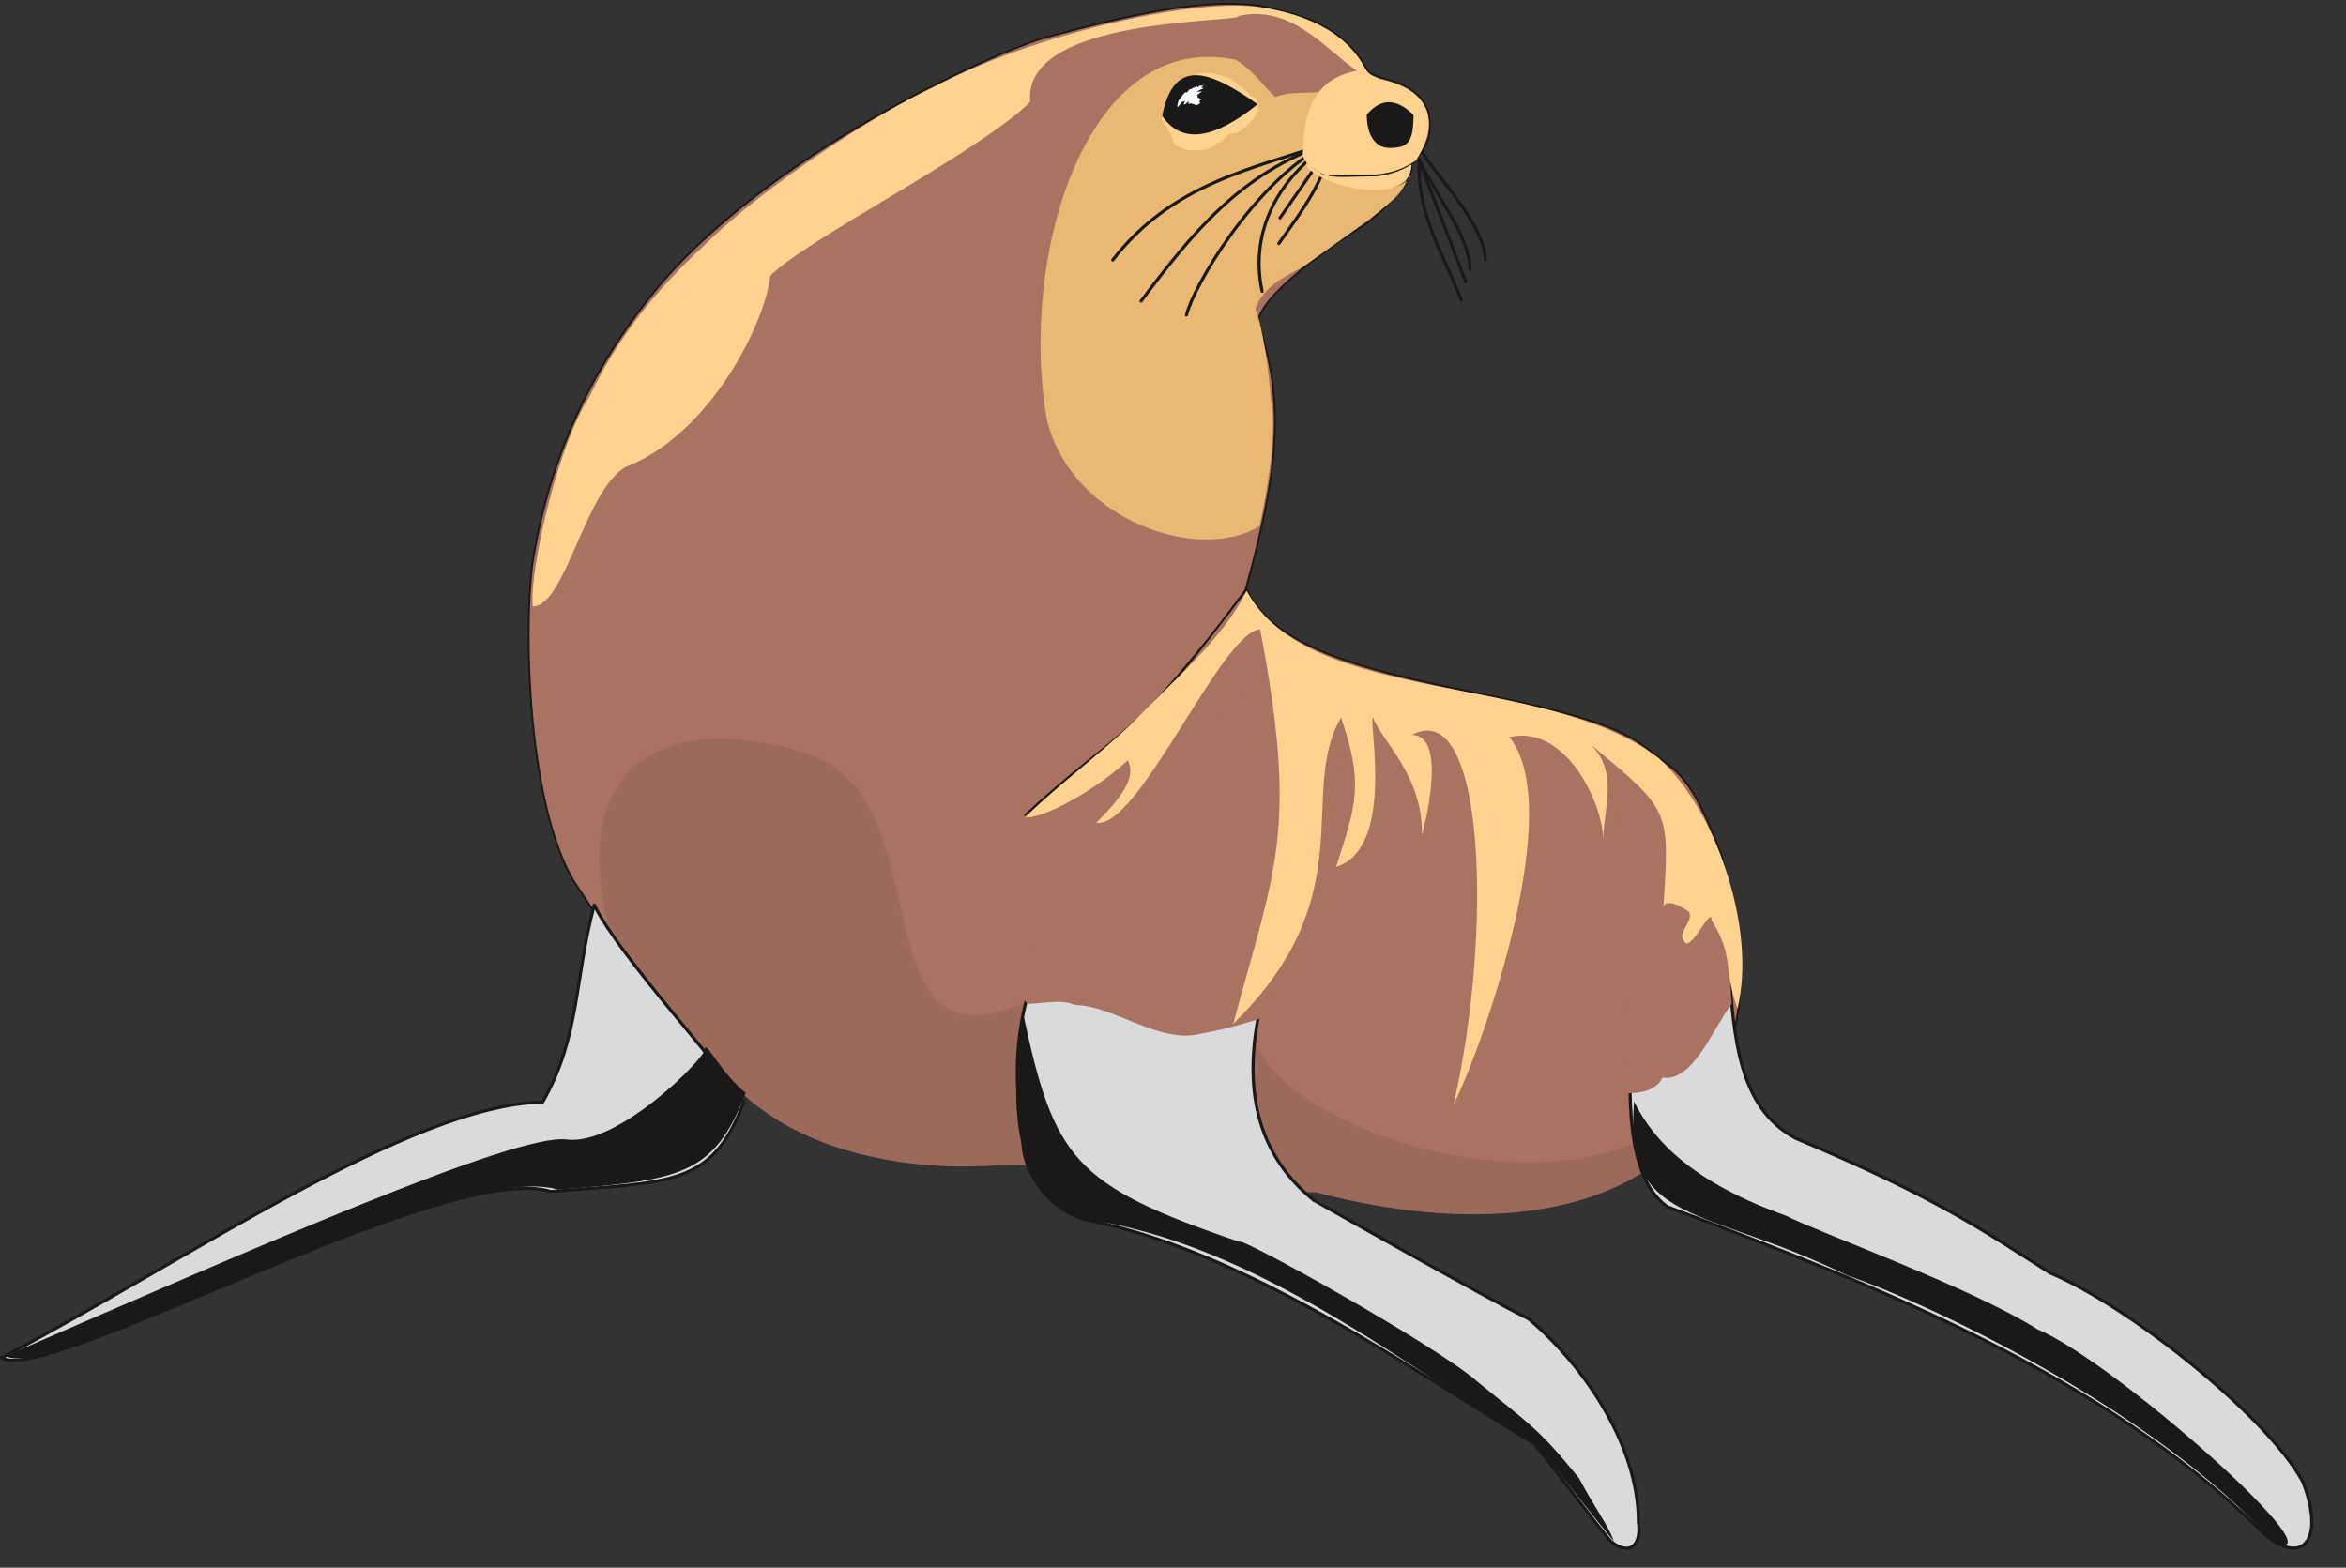 <svg xmlns="http://www.w3.org/2000/svg" version="1.2" width="737.953" height="493.153" viewBox="0 0 19525 13048" preserveAspectRatio="xMidYMid" fill-rule="evenodd" stroke-width="28.222" stroke-linejoin="round" xml:space="preserve"><rect x="0" y="0" width="19525" height="13048" fill="#333333" stroke="none"/><defs class="ClipPathGroup"><clipPath id="a" clipPathUnits="userSpaceOnUse"><path d="M0 0h19525v13048H0z"/></clipPath></defs><g class="SlideGroup"><g class="Slide" clip-path="url(#a)"><g class="Page"><g class="com.sun.star.drawing.ClosedBezierShape"><path class="BoundingBox" fill="none" d="M4390 23h10105v9880H4390z"/><path fill="#A97261" d="M11062 1470c470 0 343 56 709-129 140-163 145-259 114-417-104-277-442-246-503-338-185-345-505-447-752-505-467-139-1201 36-1894 221-303 69-2206 876-3225 2047-292 349-894 1114-1084 2366-68 577-32 1961 343 2611 419 628 409 667 1171 1561 754 777 2210 619 2421 597 821 0 1600 259 2378 259 1410 307 4476 434 3587-2628-267-691-363-680-597-868-668-567-2947-450-3354-1342-1008 1329-1005 1110-1844 1878 833-704 986-724 1834-1872 254-917 346-1537 102-2241 74-283 767-720 917-819 142-119 386-335 366-490-214 127-381 112-689 109Z"/><path fill="none" stroke="#1B1918" stroke-width="16" stroke-linecap="round" d="M11062 1470c470 0 343 56 709-129 140-163 145-259 114-417-104-277-442-246-503-338-185-345-505-447-752-505-467-139-1201 36-1894 221-303 69-2206 876-3225 2047-292 349-894 1114-1084 2366-68 577-32 1961 343 2611 419 628 409 667 1171 1561 754 777 2210 619 2421 597 821 0 1600 259 2378 259 1410 307 4476 434 3587-2628-267-691-363-680-597-868-668-567-2947-450-3354-1342-1008 1329-1005 1110-1844 1878 833-704 986-724 1834-1872 254-917 346-1537 102-2241 74-283 767-720 917-819 142-119 386-335 366-490-214 127-381 112-689 109Z"/></g><g class="com.sun.star.drawing.ClosedBezierShape"><path class="BoundingBox" fill="none" d="M4989 6149h9349v3959H4989z"/><path fill="#9C6A5B" d="M5061 7690c422 624 193 348 955 1242 732 877 2106 786 2314 763 821 0 1843 228 2620 228 1867 490 3167-40 3386-1103-721 1535-3543 687-3874-112-327-795-421-1044-1901-376-1478 668-665-1713-1866-2068-1199-357-1950 119-1634 1426Z"/></g><g class="com.sun.star.drawing.ClosedBezierShape"><path class="BoundingBox" fill="none" d="M0 5755h19255v7146H0z"/><path fill="#D9DADB" d="M13813 6573c-183-28-327 137-269 356 371 386-356 2625 333 3115 1812 680 3603 1400 4923 2678 325 330 569 140 366-389-300-551-1448-1464-2103-1738-549-348-940-627-2116-1120-956-506-155-2335-1134-2902Zm0 0Zm-2867-660c-84-130-427-246-691-5-361 485-572 685-935 1148-670 666-985 1428-803 2393-33 287 224 643 549 709 1326 267 2695 1253 3698 1853 186 221 460 602 643 818 150 121 256 43 229-160 0-674-498-1347-915-1693-325-158-1778-983-1783-983-1085-871-117-2431 0-2942 193-323 229-988 8-1138Zm0 0ZM4946 7533c-168 626-117 1093-430 1640-1095 20-2936 1303-4503 2129 386 231 3703-1655 4572-1385 991-82 1339-38 1603-739-132-247-1028-1207-1242-1645Z"/><path fill="none" stroke="#1B1918" stroke-width="26" stroke-linecap="round" d="M13813 6573c-183-28-327 137-269 356 371 386-356 2625 333 3115 1812 680 3603 1400 4923 2678 325 330 569 140 366-389-300-551-1448-1464-2103-1738-549-348-940-627-2116-1120-956-506-155-2335-1134-2902Zm-2867-660c-84-130-427-246-691-5-361 485-572 685-935 1148-670 666-985 1428-803 2393-33 287 224 643 549 709 1326 267 2695 1253 3698 1853 186 221 460 602 643 818 150 121 256 43 229-160 0-674-498-1347-915-1693-325-158-1778-983-1783-983-1085-871-117-2431 0-2942 193-323 229-988 8-1138ZM4946 7533c-168 626-117 1093-430 1640-1095 20-2936 1303-4503 2129 386 231 3703-1655 4572-1385 991-82 1339-38 1603-739-132-247-1028-1207-1242-1645Z"/></g><g class="com.sun.star.drawing.ClosedBezierShape"><path class="BoundingBox" fill="none" d="M8494 5712h5920v3389H8494z"/><path fill="#A97261" d="M10500 8474c-139 41-254 84-505 129-343 92-732-238-1049-238-107-54-279-10-396-10-195-234 183-701 294-851 244-408 1197-1561 1555-1731 338-192 731 91 782 538-140 727-566 1782-681 2163Zm0 0Zm3141-1992c841 58 724 1436 772 1873-157 203-323 655-577 614-61 130-241 130-292 130-12-1077-12-1689-73-2315 99-120 61-257 170-302Z"/></g><g class="com.sun.star.drawing.ClosedBezierShape"><path class="BoundingBox" fill="none" d="M8660 473h3088v4018H8660z"/><path fill="#E9B974" d="M10613 808c-104-101-175-213-325-310-1246-263-1811 1631-1576 2993 208 851 1280 1197 1771 887 66-302 148-798 94-1052-17-210-58-579-129-754 84-240 353-306 452-390 881-622 706-538 846-726-104 254-841 18-884-109-46-127 35-503 165-587-122 23-287-5-414 48Z"/></g><g fill="none" class="com.sun.star.drawing.OpenBezierShape"><path class="BoundingBox" d="M9248 1182h3127v1454H9248z"/><path stroke="#1B1918" stroke-width="26" stroke-linecap="round" d="M11841 1272c96 172 520 600 520 890m-198 336c-162-407-376-727-350-1175 99 257 421 628 421 920m-424-908 389 1011m-1556-319c201-282 399-550 419-809 0-10-20 0-30 0-427 308-627 738-528 1206"/><path stroke="#1B1918" stroke-width="26" stroke-linecap="round" d="M9875 2622c51-226 560-1106 1167-1426-719 248-1116 740-1545 1310"/><path stroke="#1B1918" stroke-width="26" stroke-linecap="round" d="m10653 1814 420-606-41-12c-605 210-1276 330-1771 968m1862-704c64 7 77 10 140 0l201-8c151-25 229-61 300-104"/></g><g class="com.sun.star.drawing.ClosedBezierShape"><path class="BoundingBox" fill="none" d="M10843 577h1050v883h-1050z"/><path fill="#FED390" d="M10843 1301c20 51 86 127 200 155 352 3 535 23 743-122 249-397 23-615-305-676-25-13-102-38-112-81-402 43-526 297-526 724Z"/></g><g class="com.sun.star.drawing.ClosedBezierShape"><path class="BoundingBox" fill="none" d="M10873 1350h877v234h-877z"/><path fill="#FED390" d="M11456 1468c-339 0-436 41-583-117-19 161 862 420 875 17-79 50-171 85-292 100Z"/></g><g class="com.sun.star.drawing.ClosedBezierShape"><path class="BoundingBox" fill="none" d="M4432 47h10071v9146H4432z"/><path fill="#FED390" d="M9673 970c-18 40 43 81 53 122 46 48 13 66 58 117l92 40h142c18 0 53-23 71-23 23-25 56-48 81-48 54-66 59-69 115-69 45-10 162-121 172-167l16-21-3-58c-96 64-538 470-797 107Zm0 0Zm1694-386c-163-341-564-488-932-531-572-53-1845 236-2671 675-424 191-1405 813-1907 1319-389 356-722 770-950 1253-267 409-502 1450-473 1747 272 0 432-962 772-1160 717-277 1169-1220 1204-1591 305-308 1743-1029 2164-1448-61-650 1411-658 1721-704l15-12c440-96 724 281 983 457 33 2 59-18 74-5Zm0 0Zm-991 4334c-211 416-604 737-969 1115-297 282-662 549-873 772 190 0 635-269 851-477 63 114 0 264-262 520 352 60 1042-1590 1365-1610 320 1682 124 1985-224 3283 1095-1070 529-1917 897-2549 193 559 122 732-41 1243 501-157 262-1243 308-1243 58 180 419 483 406 979 5-15 229-834-84-834 612-330 676 1644 348 3074 216-416 986-2538 430-3095l38 39c459-110 777 546 777 859 0-257 132-562-102-796 656 551 658 523 602 1363 0 17-17-125 206 22 64 66-94 183-36 244 49 132 232-305 232-167 190 302 91 386 216 734 160-666-181-1657-656-2084-955-727-2903-424-3429-1392Z"/></g><g class="com.sun.star.drawing.ClosedBezierShape"><path class="BoundingBox" fill="none" d="M9934 607h528v257h-528z"/><path fill="#FED390" d="M10451 826c-13-33-58-23-68-61l-80-59c-51-56-26-10-69-56-25 0-68-26-94-26l-63-17c-70 0-88-2-143 12 150-5 436 169 527 243 0 0 0-36-10-36Z"/></g><g class="com.sun.star.drawing.ClosedBezierShape"><path class="BoundingBox" fill="none" d="M46 626h18996v12238H46z"/><path fill="#1B1918" d="M13600 9169c-89 1038 569 857 1776 1447 714 246 2601 1148 3549 2230 602 203-1311-1506-1966-1781-549-348-1829-810-2096-947-758-272-1093-608-1263-949Zm0 0Zm-5085-736c-33 287-262 1446 500 1713 1428 188 2774 1288 3785 1897 183 219 449 567 632 785-50-140-172-297-289-523-346-429-424-457-846-805-346-305-1997-1222-1981-1164-1385-470-1545-697-1801-1903Zm0 0ZM46 11286c391 231 3733-1654 4599-1384 992-81 1297-105 1561-806-196-155-338-445-338-366s-726 810-1151 754c-427-55-2594 901-4671 1802Zm0 0ZM11764 957c-145-145-275-138-389-3 0 165 68 277 188 277 155 0 201-46 201-274Zm0 0Zm-1298-89c-399-284-699-393-793 96 160 239 432 196 793-96Z"/></g><g class="com.sun.star.drawing.ClosedBezierShape"><path class="BoundingBox" fill="none" d="M9799 704h248v190h-248z"/><path fill="#FFF" d="M9967 719c-13 0-28 12-41 12l-13 11h-10c-8 0-18 26-23 26h-13c-20 10-41 51-56 66 0 5-7 10-7 19 0 7-5 13-5 18v22c17-10 35-59 63-49-5 9-10 16-10 27 5 0 10-5 15-5l13-13c5 0 10-9 15-9 0 9-5 16-5 22 5 0 13-6 18-6s18 6 31 6l10 10c11 0 33-10 38-16 0-7-5-16-5-21l18-15c-13-5-23-5-33-13 0-10 5-20-7-15 12-13 35-28 45-36-18 0-33 8-45 0 17 0 27-18 45-18l13-11h-23l23-22c13 0 18-5 28-5-15 5-41 10-64 10l-10 12c-5 0-12 5-5-7Z"/></g></g></g></g></svg>
